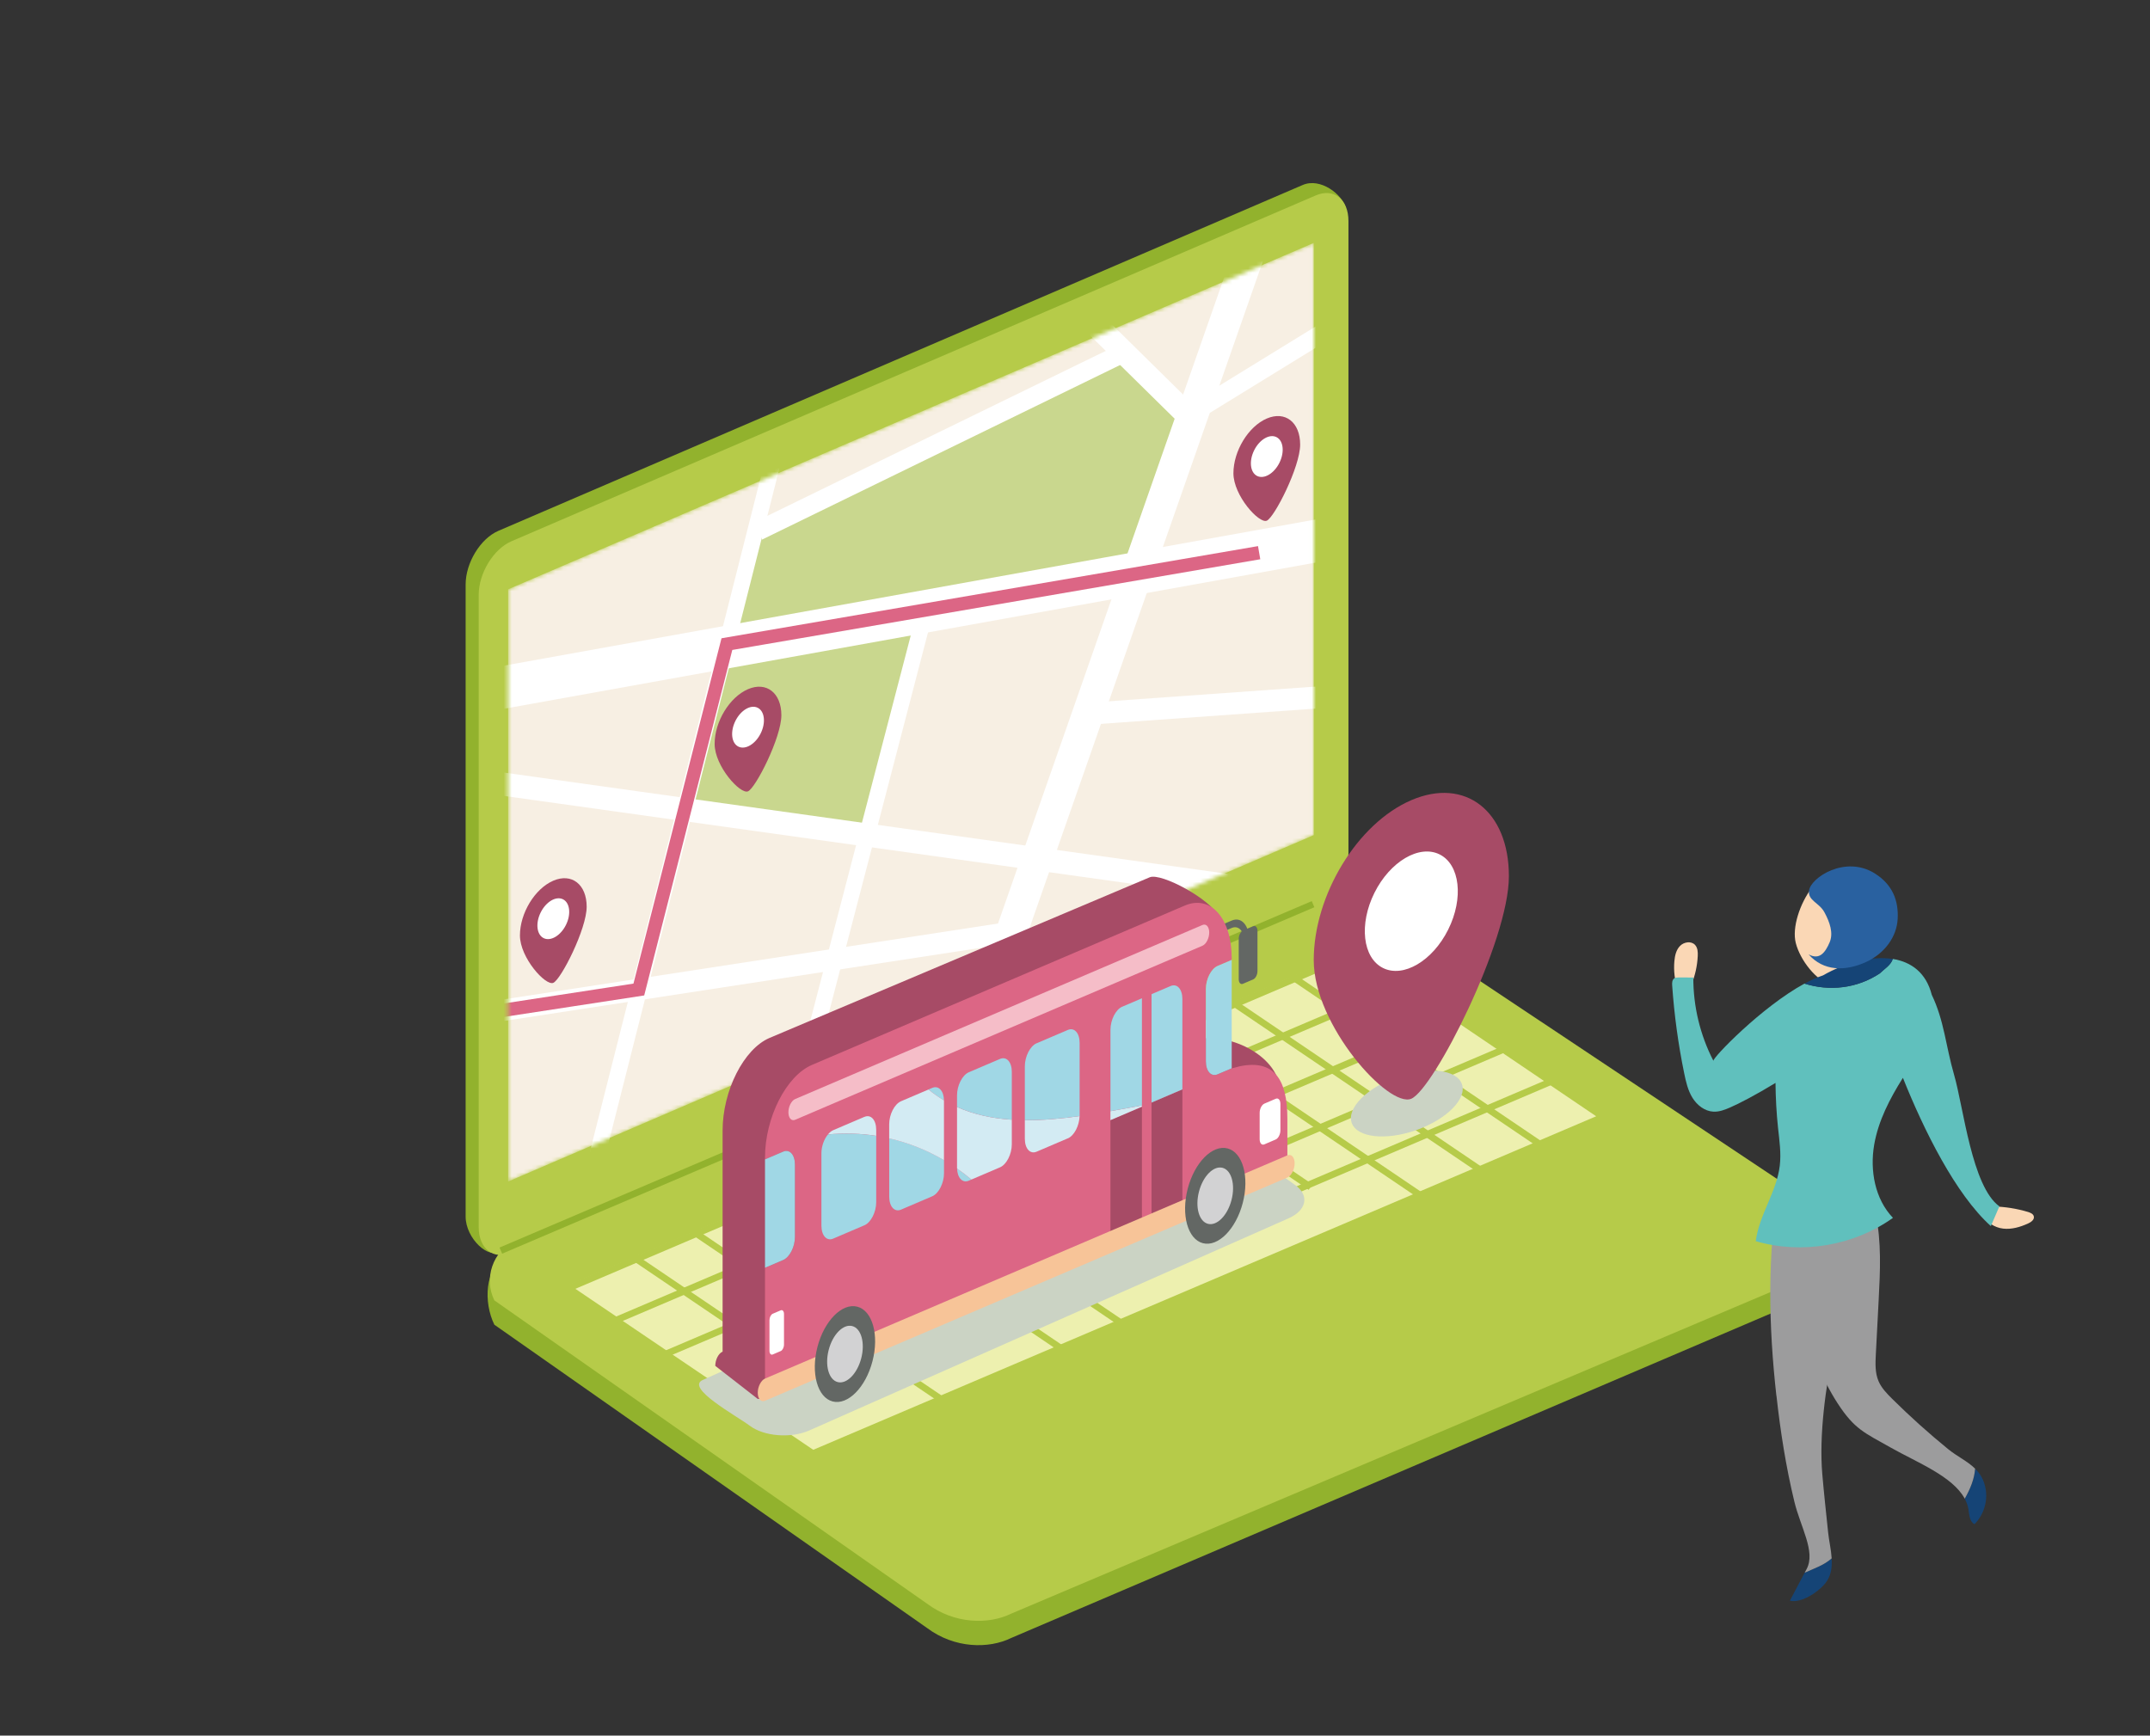 <svg width="540" height="436" viewBox="0 0 540 436" fill="none" xmlns="http://www.w3.org/2000/svg">
<rect x="0" y="0" width="540" height="436" fill="#333333" stroke="none"/>
<path d="M125.79 314.17L327.17 225.17C331.69 223.22 335.4 217.15 335.4 211.68L338 52.16C337.13 48.89 331.69 44.53 327.17 46.48L125.18 133.35C120.66 135.3 116.95 141.37 116.95 146.84V305.63C116.95 311.1 122.84 316.64 125.79 314.18V314.17Z" fill="#92B22D"/>
<path d="M128.46 314.66L330.45 227.79C334.97 225.84 338.68 219.77 338.68 214.3V55.51C338.68 50.04 334.98 47.15 330.45 49.1L128.46 135.97C123.94 137.92 120.23 143.99 120.23 149.46V308.25C120.23 313.72 123.93 316.61 128.46 314.66Z" fill="#B6CB49"/>
<path d="M253.95 411.49L457.58 324.48C463.13 321.77 462.69 310.81 459.98 305.26L351.97 239.38C344.75 233.09 335.74 229.94 330.19 232.65L127.21 315.76C121.66 318.47 121.44 327.23 124.16 332.78L232.81 408.95C239.79 414.19 248.4 414.21 253.95 411.49Z" fill="#92B22D"/>
<path d="M253.95 405.38L454.82 320.29C460.37 317.58 462.69 310.81 459.98 305.26L351.97 233.27C344.75 226.98 335.74 223.83 330.19 226.54L129.32 311.64C123.77 314.35 121.45 321.12 124.16 326.67L232.81 402.84C239.79 408.08 248.4 408.1 253.95 405.38Z" fill="#B6CB49"/>
<path d="M204.26 364.21L400.9 280.42L339.65 238.96L143.01 322.75L204.26 364.21Z" fill="#EDF0AF"/>
<path d="M366.27 255.33L165.55 340.85" stroke="#B6CB49" stroke-width="1.67" stroke-miterlimit="10"/>
<path d="M378.18 263.39L177.47 348.92" stroke="#B6CB49" stroke-width="1.67" stroke-miterlimit="10"/>
<path d="M341.83 238.78L141.11 324.31" stroke="#B6CB49" stroke-width="1.67" stroke-miterlimit="10"/>
<path d="M353.74 246.85L153.03 332.37" stroke="#B6CB49" stroke-width="1.67" stroke-miterlimit="10"/>
<path d="M390.1 271.46L189.39 356.99" stroke="#B6CB49" stroke-width="1.67" stroke-miterlimit="10"/>
<path d="M323.72 244.77L386.75 287.43" stroke="#B6CB49" stroke-width="1.67" stroke-miterlimit="10"/>
<path d="M308.69 251.18L371.71 293.84" stroke="#B6CB49" stroke-width="1.67" stroke-miterlimit="10"/>
<path d="M293.65 257.58L356.68 300.24" stroke="#B6CB49" stroke-width="1.67" stroke-miterlimit="10"/>
<path d="M278.61 263.99L329.16 298.2" stroke="#B6CB49" stroke-width="1.67" stroke-miterlimit="10"/>
<path d="M263.58 270.4L314.12 304.61" stroke="#B6CB49" stroke-width="1.67" stroke-miterlimit="10"/>
<path d="M248.54 276.8L299.08 311.02" stroke="#B6CB49" stroke-width="1.67" stroke-miterlimit="10"/>
<path d="M233.5 283.21L284.04 317.42" stroke="#B6CB49" stroke-width="1.67" stroke-miterlimit="10"/>
<path d="M218.46 289.62L281.49 332.28" stroke="#B6CB49" stroke-width="1.67" stroke-miterlimit="10"/>
<path d="M203.43 296.03L266.45 338.69" stroke="#B6CB49" stroke-width="1.67" stroke-miterlimit="10"/>
<path d="M188.39 302.43L237.74 335.84" stroke="#B6CB49" stroke-width="1.67" stroke-miterlimit="10"/>
<path d="M173.35 308.84L236.38 351.5" stroke="#B6CB49" stroke-width="1.67" stroke-miterlimit="10"/>
<path d="M158.31 315.25L196.29 340.95" stroke="#B6CB49" stroke-width="1.67" stroke-miterlimit="10"/>
<path d="M329.79 227.14L125.79 314.17" stroke="#92B22D" stroke-width="1.67" stroke-miterlimit="10"/>
<mask id="mask0_96_2215" style="mask-type:luminance" maskUnits="userSpaceOnUse" x="127" y="61" width="203" height="236">
<path d="M127.62 296.82L329.98 209.79V61.01L127.62 148.04V296.82Z" fill="white"/>
</mask>
<g mask="url(#mask0_96_2215)">
<path d="M127.62 296.82L329.98 209.79V61.01L127.62 148.04V296.82Z" fill="#F7EFE3"/>
<path d="M188.84 134L172.43 202.95L217.31 209.92L230.69 153.08L287.77 141.67L297.51 107.63L282.36 85.88L188.84 134Z" fill="#C9D78E"/>
<path d="M310.97 225.75L312.83 220.15L120.28 193.2L118.42 198.8L310.97 225.75Z" fill="white"/>
<path d="M256.4 236.56L257.37 230.97L115.98 252.67L115 258.25L256.4 236.56Z" fill="white"/>
<path d="M149.41 300.7L197.19 112.01L193.04 112.07L145.27 300.76L149.41 300.7Z" fill="white"/>
<path d="M202.01 278.1L235.17 150.86L231.03 150.88L197.87 278.12L202.01 278.1Z" fill="white"/>
<path d="M297.51 107.63L339.74 81.65L339.08 76.7L299.26 101.19L271.58 73.93L268.25 78.81L297.51 107.63Z" fill="white"/>
<path d="M344.57 177L345.82 171.38L275.85 176.36L274.6 181.98L344.57 177Z" fill="white"/>
<path d="M191.36 135.57L282.57 91.09L282.36 85.88L191.15 130.36L191.36 135.57Z" fill="white"/>
<path d="M337.55 140.05L339.33 128.9L119.75 168.45L117.98 179.6L337.55 140.05Z" fill="white"/>
<path d="M250.67 255.74L319.68 58.5L311.84 57.14L242.83 254.38L250.67 255.74Z" fill="white"/>
<path d="M316.25 138.84L182.57 161.81L160.45 248.58L121.76 254.51" stroke="#DC6685" stroke-width="3.35" stroke-miterlimit="10"/>
<path d="M309.79 118.89C309.79 124.49 316.24 131.63 318.17 130.8C320.1 129.97 326.55 117.28 326.55 111.68C326.55 106.08 322.8 103.15 318.17 105.14C313.54 107.13 309.79 113.29 309.79 118.89Z" fill="#A74B66"/>
<path d="M321.339 116.268C322.682 113.574 322.351 110.683 320.602 109.811C318.852 108.939 316.345 110.416 315.002 113.11C313.66 115.804 313.99 118.694 315.74 119.567C317.49 120.439 319.996 118.962 321.339 116.268Z" fill="white"/>
<path d="M179.49 186.88C179.49 192.48 185.94 199.62 187.87 198.79C189.8 197.96 196.25 185.27 196.25 179.67C196.25 174.07 192.5 171.14 187.87 173.13C183.24 175.12 179.49 181.28 179.49 186.88Z" fill="#A74B66"/>
<path d="M191.046 184.255C192.389 181.561 192.059 178.67 190.309 177.798C188.559 176.926 186.052 178.403 184.709 181.097C183.367 183.791 183.697 186.682 185.447 187.554C187.197 188.426 189.704 186.949 191.046 184.255Z" fill="white"/>
<path d="M130.59 234.99C130.59 240.59 137.04 247.73 138.97 246.9C140.9 246.07 147.35 233.38 147.35 227.78C147.35 222.18 143.6 219.25 138.97 221.24C134.34 223.23 130.59 229.39 130.59 234.99Z" fill="#A74B66"/>
<path d="M142.139 232.37C143.482 229.676 143.152 226.785 141.402 225.913C139.652 225.041 137.145 226.518 135.803 229.212C134.46 231.905 134.79 234.796 136.54 235.668C138.29 236.54 140.797 235.063 142.139 232.37Z" fill="white"/>
</g>
<g style="mix-blend-mode:multiply">
<path d="M203.12 359.41L323.49 306.12C328.09 304.17 328.97 300.43 325.45 297.81C321.93 295.19 309.83 286.83 305.23 288.79L176.56 346.64C171.96 348.59 184.85 355.58 188.37 358.2C191.89 360.82 198.53 361.37 203.13 359.41H203.12Z" fill="#CBD3C4"/>
</g>
<path d="M181.49 339.55V311.71V284.48V284.04C181.49 274 186.8 263.51 193.28 260.74L288.8 220.37C291.72 219.24 304.06 225.87 306.13 230.25L298.71 236.6V261.6V261.62L300.9 261.04C309.25 259.39 321.52 265.55 321.52 274.3L312.69 283.47C313.69 283.04 314.51 283.94 314.51 285.48C314.51 287.02 313.7 288.61 312.69 289.04L301.85 293.68C300.95 298.93 298.04 303.74 294.57 305.22C291.11 306.7 288.2 304.38 287.29 299.9L208.83 333.43C207.93 338.68 205.02 343.49 201.55 344.97C198.09 346.45 192.12 351.89 190.3 351.41L179.65 343.12C179.65 341.58 180.46 339.99 181.47 339.56L181.49 339.55Z" fill="#A74B66"/>
<path d="M314.77 246.03L312.18 247.14C311.6 247.39 311.12 246.86 311.12 245.97V235.86C311.12 234.97 311.6 234.04 312.18 233.79L314.77 232.68C315.35 232.43 315.83 232.96 315.83 233.85V243.96C315.83 244.85 315.35 245.78 314.77 246.03Z" fill="#636764"/>
<path d="M312.53 236.63L313.74 236.11C313.74 232.4 311.77 230.22 309.35 231.26L300.06 235.23V237.09L309.35 233.12C311.1 232.37 312.53 233.95 312.53 236.63Z" fill="#636764"/>
<path d="M311.55 267.82L309.36 268.4V268.38L305.82 269.89C304.2 270.58 302.87 269.12 302.87 266.63V248.45C302.87 245.96 304.2 243.36 305.82 242.66L309.36 241.15V240.71C309.36 230.67 304.05 224.71 297.57 227.49L203.93 267.52C197.45 270.29 192.14 280.78 192.14 290.82V291.26L196.71 289.31C198.33 288.62 199.66 290.08 199.66 292.57V310.75C199.66 313.24 198.33 315.84 196.71 316.54L192.14 318.49V349.12L237.21 329.86L309.36 299.02L323.34 293.04V281.05C323.34 271.01 319.9 266.18 311.55 267.83V267.82Z" fill="#DC6685"/>
<path d="M302.87 248.44V266.62C302.87 269.11 304.2 270.58 305.82 269.88L309.36 268.37V241.14L305.82 242.65C304.2 243.34 302.87 245.95 302.87 248.44Z" fill="#A0D7E5"/>
<path d="M199.66 292.56V310.74C199.66 313.23 198.33 315.83 196.71 316.53L192.14 318.48V291.25L196.71 289.3C198.33 288.61 199.66 290.07 199.66 292.56Z" fill="#A0D7E5"/>
<path d="M217.12 280.57C218.74 279.88 220.07 281.34 220.07 283.83V285.33C216.12 284.72 212.06 284.6 207.95 284.98C208.35 284.5 208.79 284.12 209.26 283.92L217.12 280.56V280.57Z" fill="#D3EBF3"/>
<path d="M220.07 302.01C220.07 304.5 218.74 307.1 217.12 307.8L209.26 311.16C207.64 311.85 206.31 310.39 206.31 307.9V289.72C206.31 287.96 206.98 286.15 207.95 284.99C212.06 284.6 216.12 284.73 220.07 285.34V302.01Z" fill="#A0D7E5"/>
<path d="M234.15 273.29C235.74 272.61 237.05 274.02 237.09 276.42C235.75 275.63 234.46 274.72 233.2 273.69L234.14 273.29H234.15Z" fill="#A0D7E5"/>
<path d="M237.1 294.73C237.1 297.22 235.77 299.82 234.15 300.52L226.29 303.88C224.67 304.57 223.34 303.11 223.34 300.62V285.97C228.14 287.06 232.76 288.89 237.1 291.44V294.73Z" fill="#A0D7E5"/>
<path d="M226.29 276.65L233.2 273.7C234.45 274.72 235.75 275.64 237.09 276.43C237.09 276.48 237.09 276.52 237.09 276.56V291.45C232.75 288.9 228.13 287.07 223.33 285.98V282.45C223.33 279.96 224.66 277.36 226.28 276.66L226.29 276.65Z" fill="#D3EBF3"/>
<path d="M243.32 296.6C241.74 297.27 240.46 295.9 240.38 293.55C241.61 294.41 242.82 295.33 244 296.31L243.32 296.6Z" fill="#A0D7E5"/>
<path d="M240.37 278.1C244.67 280.01 249.3 280.97 254.13 281.29V287.45C254.13 289.94 252.8 292.54 251.18 293.24L244 296.31C242.82 295.33 241.62 294.4 240.38 293.55C240.38 293.48 240.37 293.41 240.37 293.34V278.11V278.1Z" fill="#D3EBF3"/>
<path d="M240.37 275.16C240.37 272.67 241.7 270.07 243.32 269.37L251.18 266.01C252.8 265.32 254.13 266.78 254.13 269.27V281.28C249.3 280.97 244.67 280.01 240.37 278.09V275.15V275.16Z" fill="#A0D7E5"/>
<path d="M268.21 285.96L260.35 289.32C258.73 290.01 257.4 288.55 257.4 286.06V281.41C261.88 281.45 266.49 281.03 271.15 280.38C271.08 282.81 269.79 285.29 268.21 285.97V285.96Z" fill="#D3EBF3"/>
<path d="M260.35 262.09L268.21 258.73C269.83 258.04 271.16 259.5 271.16 261.99V280.17C271.16 280.24 271.15 280.3 271.15 280.37C266.49 281.02 261.88 281.44 257.4 281.4V267.87C257.4 265.38 258.73 262.78 260.35 262.08V262.09Z" fill="#A0D7E5"/>
<path d="M278.9 311.63L296.97 303.91V273.67L278.9 281.39V311.63Z" fill="#A74B66"/>
<path d="M278.9 281.39V279.14C281.97 278.6 285.03 278.03 288.05 277.48L278.9 281.39Z" fill="#D3EBF3"/>
<path d="M281.86 252.9L294.02 247.7C295.64 247.01 296.97 248.47 296.97 250.96V273.66L288.06 277.47C285.04 278.01 281.98 278.59 278.91 279.13V258.68C278.91 256.19 280.24 253.59 281.86 252.89V252.9Z" fill="#A0D7E5"/>
<path d="M199.72 281.3L302.01 237.58C302.95 237.18 303.71 235.69 303.71 234.25C303.71 232.81 302.95 231.97 302.01 232.37L199.72 276.09C198.78 276.49 198.02 277.98 198.02 279.42C198.02 280.86 198.78 281.7 199.72 281.3Z" fill="#F5BDC8"/>
<path d="M286.81 307.2L289.23 306.16V247.02L286.81 248.05V307.2Z" fill="#DC6685"/>
<path d="M192.14 351.89L323.34 295.81C324.34 295.38 325.16 293.78 325.16 292.25C325.16 290.72 324.35 289.81 323.34 290.24L192.14 346.32C191.14 346.75 190.32 348.35 190.32 349.88C190.32 351.41 191.13 352.32 192.14 351.89Z" fill="#F7C498"/>
<path d="M219.134 341.958C220.846 335.384 219.139 329.249 215.323 328.256C211.507 327.262 207.026 331.787 205.315 338.361C203.604 344.935 205.31 351.069 209.126 352.062C212.942 353.056 217.423 348.532 219.134 341.958Z" fill="#636764"/>
<path d="M216.309 341.222C217.32 337.337 216.311 333.711 214.056 333.124C211.8 332.537 209.152 335.211 208.141 339.096C207.129 342.982 208.138 346.608 210.393 347.195C212.649 347.782 215.297 345.108 216.309 341.222Z" fill="#D2D2D3"/>
<path d="M312.133 302.201C313.844 295.627 312.138 289.492 308.322 288.499C304.506 287.506 300.025 292.03 298.314 298.604C296.603 305.178 298.309 311.313 302.125 312.306C305.941 313.299 310.422 308.775 312.133 302.201Z" fill="#636764"/>
<path d="M309.307 301.466C310.319 297.58 309.31 293.954 307.055 293.367C304.799 292.78 302.151 295.454 301.14 299.34C300.128 303.225 301.137 306.851 303.392 307.438C305.648 308.025 308.296 305.351 309.307 301.466Z" fill="#D2D2D3"/>
<path d="M196.09 339.4L194.08 340.26C193.63 340.45 193.26 340.04 193.26 339.35V331.64C193.26 330.95 193.63 330.22 194.08 330.03L196.09 329.17C196.54 328.98 196.91 329.39 196.91 330.08V337.79C196.91 338.48 196.54 339.21 196.09 339.4Z" fill="white"/>
<path d="M320.42 286.25L317.55 287.48C316.9 287.76 316.38 287.17 316.38 286.18V279.55C316.38 278.56 316.91 277.53 317.55 277.25L320.42 276.02C321.07 275.74 321.59 276.33 321.59 277.32V283.95C321.59 284.94 321.06 285.97 320.42 286.25Z" fill="white"/>
<g style="mix-blend-mode:multiply">
<path d="M355.695 283.902C363.337 281.211 368.478 276.035 367.177 272.342C365.876 268.648 358.627 267.836 350.985 270.527C343.343 273.218 338.202 278.394 339.503 282.087C340.804 285.781 348.053 286.593 355.695 283.902Z" fill="#CBD3C4"/>
</g>
<path d="M329.96 241.2C329.96 257.58 348.82 278.44 354.47 276.01C360.12 273.58 378.98 236.49 378.98 220.12C378.98 203.74 368.01 195.19 354.47 201.01C340.93 206.83 329.96 224.83 329.96 241.2Z" fill="#A74B66"/>
<path d="M363.734 233.523C367.66 225.644 366.696 217.19 361.58 214.64C356.464 212.091 349.134 216.411 345.207 224.29C341.28 232.17 342.244 240.624 347.36 243.173C352.476 245.723 359.807 241.403 363.734 233.523Z" fill="white"/>
<path d="M500.68 303.07C503.61 303.15 506.53 303.61 509.34 304.45C509.96 304.64 510.68 304.94 510.82 305.57C511.01 306.39 510.13 307.02 509.37 307.36C507.4 308.25 505.25 308.89 503.11 308.64C500.97 308.39 498.85 307.09 498.12 305.06" fill="#FAD7B5"/>
<path d="M473.72 232.49C472.91 234.93 473.14 236.11 471.11 239.49C469.79 241.69 462.88 248.33 460.4 247.66C456.15 246.51 452.11 241.15 451.03 236.88C449.09 229.24 458.82 212.65 466.51 220.44C471.09 225.08 475.71 226.51 473.72 232.48V232.49Z" fill="#FAD7B5"/>
<path d="M458.42 397.77C456.57 400.04 452.4 402.78 449.55 402.12C449.55 402.12 449.56 402.1 453.26 395.08C455.73 393.98 458.08 393.23 460.04 391.48C460.19 393.74 459.91 395.94 458.42 397.77Z" fill="#154476"/>
<path d="M446.16 350.62C444.22 333.19 443.78 315.17 446.88 297.84L462.91 294.65C465.64 301.07 468.7 309.55 467.79 316.47C467.01 322.43 461.92 332.75 460.63 338.61C458.52 348.2 456.86 360.59 457.69 370.28C458.11 375.19 458.65 380.08 459.16 384.98C459.37 387.03 459.91 389.29 460.05 391.48C458.09 393.22 455.74 393.97 453.27 395.08C453.43 394.77 453.6 394.46 453.78 394.12C456.06 389.78 452.22 383.63 450.68 377.24C448.56 368.49 447.17 359.57 446.18 350.62H446.16Z" fill="#9C9C9D"/>
<path d="M498.69 373.87C499.31 377.08 498.24 380.57 495.93 382.89C494.69 382.28 494.62 380.59 494.41 379.23C494.26 378.26 493.94 377.36 493.48 376.5C494.82 374.12 495.9 371.56 496.08 368.95C497.31 370.16 498.27 371.67 498.69 373.87Z" fill="#154476"/>
<path d="M450.61 304.21C451.03 300.11 451.88 295.92 454.19 292.51L463.63 288.56C467.24 293.34 469.8 298.92 471.06 304.78C472.6 311.92 472.23 319.32 471.85 326.61C471.61 331.14 471.38 335.68 471.14 340.21C471.02 342.49 470.92 344.87 471.82 346.97C472.56 348.7 473.92 350.08 475.25 351.41C479.73 355.85 484.39 360.03 489.28 364.02C491.57 365.89 494.16 367.05 496.07 368.94C495.9 371.55 494.82 374.11 493.47 376.49C490.47 370.87 481.44 367.36 474.95 363.69C468.24 359.9 465.81 359.06 461.6 352.62C453.19 339.74 449.03 319.58 450.61 304.2V304.21Z" fill="#9C9C9D"/>
<path d="M424.88 247.21C425.77 244.97 426.29 242.59 426.41 240.18C426.46 239.19 426.41 238.1 425.73 237.37C424.78 236.34 422.96 236.61 421.98 237.61C420.99 238.6 420.66 240.07 420.54 241.47C420.33 243.83 420.61 246.23 421.34 248.48" fill="#FAD7B5"/>
<path d="M420.5 245.79C420.82 245.56 421.25 245.55 421.65 245.55C422.87 245.55 424.08 245.55 425.3 245.56C425.27 252.81 427.02 260.06 430.35 266.5C430.01 265.85 442.47 252.92 453.22 247.09C459.44 249.05 466.41 248.34 472.15 244.51C473.19 243.47 474.94 242.44 475.4 240.9C480.01 241.64 483.76 244.32 485.19 249.91C488.34 256.49 488.67 262.66 490.81 270.06C493.18 278.26 495.25 298.06 502.17 303.05C501.46 304.7 500.74 306.36 500.03 308.01C491.17 300.04 483.19 283.89 477.94 270.76C474.66 275.98 471.76 281.54 470.72 287.6C469.62 294.05 470.91 301.21 475.44 305.94C465.63 312.95 452.56 315.17 440.98 311.8C441.81 305.21 446.22 299.46 447.01 292.86C447.39 289.71 446.92 286.53 446.58 283.38C446.18 279.61 445.98 275.83 445.94 272.04C441.1 275 436.74 277.27 434.52 278.22C433.19 278.8 431.78 279.34 430.33 279.26C428.15 279.15 426.23 277.63 425.08 275.77C423.93 273.91 423.44 271.73 423 269.59C421.51 262.33 420.51 254.98 419.99 247.59C419.94 246.94 419.96 246.17 420.49 245.8L420.5 245.79Z" fill="#60C0BD"/>
<path d="M472.15 244.52C466.41 248.35 459.43 249.06 453.22 247.1C454.82 246.23 456.39 245.52 457.87 245.03C463.35 241.89 469.97 240.04 475.4 240.91C474.94 242.45 473.19 243.49 472.15 244.52Z" fill="#154476"/>
<path d="M470.88 219.42C475.4 222.26 476.84 226.28 476.63 230.77C476.42 235.27 473.42 239.5 468.66 241.68C463.43 244.07 457.94 243.97 454.26 239.75C457.05 241.28 458.46 239.19 459.51 236.79C460.56 234.39 459.55 231.63 458.23 229.18C456.91 226.73 454 226.25 454.37 223.69C454.84 220.44 463.47 214.77 470.89 219.42H470.88Z" fill="#2961A0"/>
</svg>
